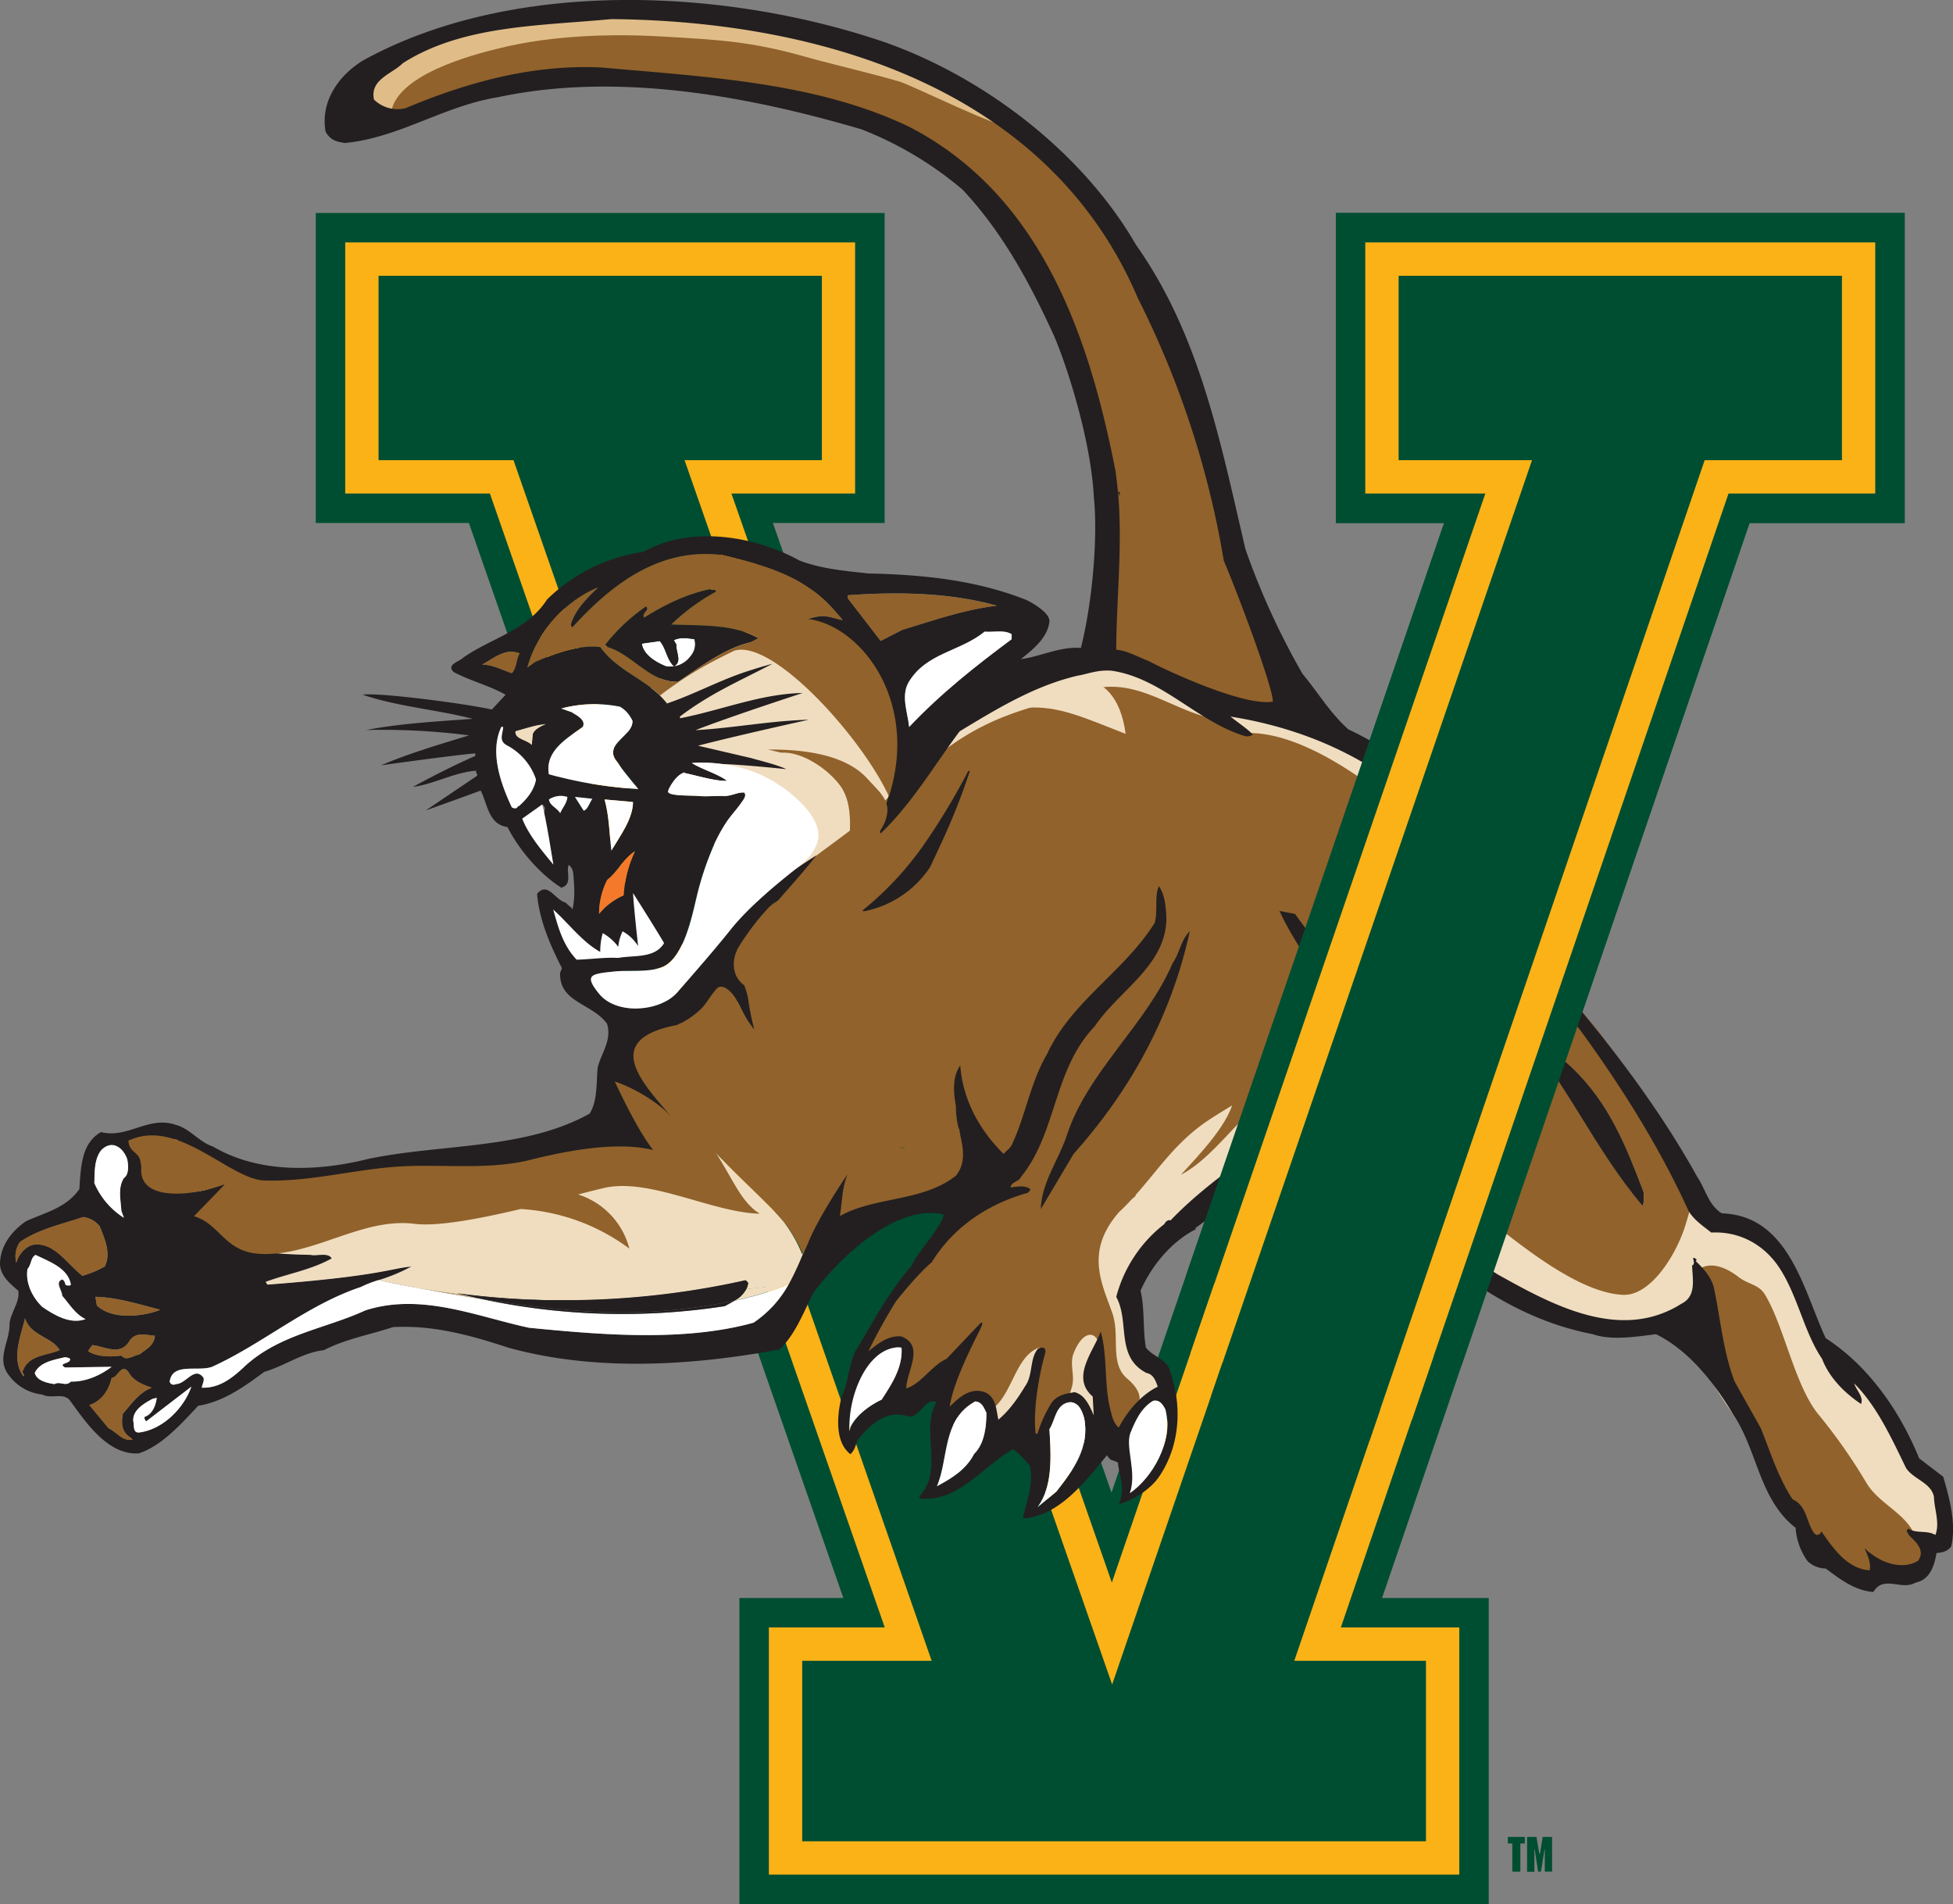 <svg id="Layer_1" data-name="Layer 1" xmlns="http://www.w3.org/2000/svg" width="729" height="710.65" viewBox="0 0 729 710.65"><rect x="0" y="0" width="729" height="710.65" fill="#808080" stroke="none"/><defs><style>.cls-1{fill:#004e32;}.cls-2{fill:#fab217;}.cls-3{fill:#f0ddc0;}.cls-4{fill:#91622b;}.cls-5{fill:#231f20;}.cls-6{fill:#e0bd88;}.cls-7{fill:#fff;}.cls-8{fill:#c3a47b;}.cls-9{fill:#f5792a;}</style></defs><title>vermont-catamounts-logo</title><g id="vermont"><g id="vermont_BGD" data-name="vermont BGD"><g id="vermont-2" data-name="vermont"><g id="g10"><g id="g12"><path id="path14" class="cls-1" d="M589.85,705.28h-3.51l-1,6.26h-.27l-1.05-6.26h-3.5v13h2.72V710h.13l1.25,8.22h1.1L587,710h.13v8.22h2.73Zm-10.17,0h-6.34v2.44H575v10.51h3V707.72h1.68ZM721.47,99.18V214.87H663.56L526.39,616.1H566.2V730.32H286.51V616.1H325.3C307.22,564.22,195,242,185.53,214.87H128.37V99.18H340.71V214.87H299l126.4,361.89L549.55,214.87H509.13V99.18H721.47Z" transform="translate(-10.5 -19.68)"/><polyline id="path16" class="cls-1" points="532.27 687.22 299.44 687.22 299.44 619.86 347.77 619.86 191.68 171.76 141.3 171.76 141.3 102.94 306.78 102.94 306.78 171.76 255.53 171.76 415.13 628.71 571.86 171.76 522.06 171.76 522.06 102.94 687.54 102.94 687.54 171.76 636.3 171.76 483.12 619.86 532.27 619.86 532.27 687.22"/><path id="path18" class="cls-2" d="M698,110.16H520.12v93.72h44.81c-9.69,28.27-120.2,350.45-139.41,406.46-19.52-55.91-132-378.08-142-406.46h46.17V110.16H139.36v93.72h54C198.73,219.37,330.27,597,340.75,627.09H297.5v92.25H555.22V627.09H511c10.25-30,139.34-407.6,144.68-423.21h54.77V110.16H698" transform="translate(-10.5 -19.68)"/><polyline id="path20" class="cls-1" points="532.27 687.22 299.44 687.22 299.44 619.86 347.77 619.86 191.68 171.76 141.3 171.76 141.3 102.94 306.78 102.94 306.78 171.76 255.53 171.76 415.13 628.71 571.86 171.76 522.06 171.76 522.06 102.94 687.54 102.94 687.54 171.76 636.3 171.76 483.12 619.86 532.27 619.86 532.27 687.22"/><path id="path22" class="cls-3" d="M360.94,533.38a80.17,80.17,0,0,0,3.8,15.69c2.64,6.93,12.83,3,19.08,3.31,5.92.28,10.39,4,16.21,4.82,10.15,1.49,25.56,1.95,34.94-2.65,3.83-1.88,14.36-9.76,13.42-14.75-.31-1.69-4.32-5.81-5.42-7.11-2.64-3.08-5.38-5.51-7.53-9-5.26-8.52-8.46-18.24-4.76-27.88,5-13.07,16.77-20.76,28.14-27.93,17.16-10.82,34.63-23.39,48.78-38,5.75-5.94,8.73-11.82,9.06-20.1.24-5.78-1.17-14.28-3.73-19.49a27.75,27.75,0,0,0-7.12-8.48c-3.91-3.22-5.37-3.93-8.54.25-8.71,11.51-15.37,24.22-25.41,34.64s-21.66,19.28-32,29.57c-19,18.87-40.51,35-58.74,54.7-8,8.62-16.53,20.28-20.9,31.2-.76,1.91-1.42,3-1.08,5.19a4.78,4.78,0,0,0-.4-1" transform="translate(-10.5 -19.68)"/><path id="path24" class="cls-3" d="M505.14,436.71c17.91,18.35,32.07,37,53.07,52.45,13.21,9.72,17.28,13.11,32.54,19.52,18.44,7.74,32.08,3.78,49.42,6.36,6.18,21.28,22.27,36.37,31.17,56,7.82,17.29,16,36.51,37,36.6,18.6.09,31.29-9,26.3-28.22-4-15.55-20.74-24.44-24.13-41.64-25.53-12.19-24.74-45.42-51.22-59.21-13.63-7.1-26.86-9.1-40.17-17.25-17.4-10.64-34.92-21.14-53.5-29.56-19.53-8.85-32-20.66-48.12-33.06-9.7,8.08-18,26.83-9.89,38" transform="translate(-10.5 -19.68)"/><path id="path26" class="cls-4" d="M644.08,493.79c4.4-3.45,10.23-1.46,15.33,2.48,3.77,2.91,7.56,2.7,9.92,6.62,7.24,12,11.11,34,20,44.77a206.21,206.21,0,0,1,18,25.72c5.1,8.28,16.42,11.77,18.54,21.54,2.29,1.21,4.61,7.07,2.84,6.91,1,5.91-13,8.13-23.28,3.74l-.48,2.19c-15-9.91-29.7-25.12-37.65-43.29-8.85-20.2-16.94-50.83-21.94-70.68" transform="translate(-10.5 -19.68)"/><path id="path28" class="cls-3" d="M386.4,323.12c-28.65-31.13-81.89,61.48-101,25.49-3-5.64-.4-6.25-5.07-11.07-7.2-7.45-20.31-7.76-27.41-16.17-7.82-9.27-10.94-23-6.79-33.21,10.09-24.92,53.8-45,76.28-26.1,8.25,6.95,9.94,17.77,17.44,24.6,10.41,9.51,23.87.56,35.26-5.06,13.83-6.81,25.15-13.81,40.3-14.88,17.49-1.23,31.62,5.06,47.71,8.93,29.46,7.09,56.2,20,79.21,39.74,17.27,14.81,34.68,36.91,43.77,58,8.32,19.29.22,20.72-19.91,24.95C535.07,404.89,527,332.63,527,332.63s-36.43-45.11-84.79-37.23" transform="translate(-10.5 -19.68)"/><path id="path30" class="cls-4" d="M296.68,356.06c.84-1.05,1.72-2.07,2.62-3.06-.51-1.05-1-2.09-1.38-3.15l-1.24,6.21" transform="translate(-10.5 -19.68)"/><path id="path32" class="cls-4" d="M641.16,470.66c-.11.26-.23.57-.37,1A4.19,4.19,0,0,1,641.16,470.66Zm-4.79-12.55c-8.64-18.75-17.84-40.06-31.14-55.87C579,371,562.71,332.93,528.71,306.4c-9.65-7.54-21.83-16.29-33.49-20.17-13.2-4.38-28.39,1.3-41-4.31-9.61-4.28-16.52-14.66-27.21-16.47-9.71-1.65-24.63,2.15-33.53,5.89C371.78,280.45,358.37,300,342.31,317c-13.06,13.76-30.61,22.35-43,36.05,3.39,6.92,8.88,13.54,13.14,20.3,10.05,16,11,30.26,15.5,47.89,3,11.68,9.3,22.74,21.19,27.62,11.32,4.64,12.61.23,21.84-7.1,2.53,20.54,5.06,28.86-12.44,42.57-12.73,10-18.17,27.85-27.1,43-15.21,25.83,20.17,17.44,40.68-7.51-1.29,3.7-2.67,7.41-4.36,11.06-7.66,16.48-.74,21.48,10.92,16.08,9.7-4.48,10.15-21.28,19.93-24.36-.6,8.15-3.59,27.77-13.92,26.67.52,5.38,5.55.61,9.15-.72,3.84,15.86,3.74,5.23,10.42-2.46,4.07-4.67,4.59-2.71,6.34-8.71,1.27-4.38-1-8.47.67-12.68,4.27-10.77,11.1-7.93,9.51,2.37s.57,18.06,6.64,27.68c5.82-7.2,13.63-12.23,3.79-20.58-6.67-5.67-2.5-16-5.55-24.53-4-11.27-10.21-23.06,2.65-37.69.27-.26.56-.5.83-.75,1.3-1.27,2.52-2.53,3.7-3.81.5-.45,1-.89,1.54-1.34v-.35c8.8-9.87,15.14-19.92,27.31-28,8.39-5.57,17.73-10.12,24.81-17.31,10.31-10.46,8.77-25.48,15.88-37.86,8.15,27.94,26.77,63.87,51.16,82.36,15.58,11.82,43,37.28,62.86,38.06,10.21.4,19.86-14.89,23.31-26.29,1-3.32,1.66-5.63,1.83-6.45,1.28-1.15,2,3.53-5.16-12Z" transform="translate(-10.5 -19.68)"/><path id="path34" class="cls-5" d="M151.9,497.45s5.67,1.39,14.85,3c-9-1.71-14.85-3-14.85-3" transform="translate(-10.5 -19.68)"/><path id="path36" class="cls-5" d="M294.16,258.14c9.19-4.13,16.6-7.1,16.6-7.1s-7.33,2.91-16.62,7.09h0" transform="translate(-10.5 -19.68)"/><path id="path38" class="cls-3" d="M461.05,283a23.75,23.75,0,0,0,3.19,3.85c-16.39-7.33-31.56-22.16-49.68-21.34-20.37.91-40.67,11.45-53.36,27.3l1.24-2.49c-4.35,4.86-6.61,11.21-8.56,17.12,23.45-22.08,43.08-23.29,60.68-29.52,19.9-7.05,32.44,7.31,51.67,10.68a31.55,31.55,0,0,0,6.49,3.79l1.44,1c30.24-2.64,75.24,40,94.33,63.32-5.92-34.15-77.25-82.88-107.44-73.75" transform="translate(-10.5 -19.68)"/><path id="path40" class="cls-4" d="M146.66,63C129.32,45.3,154,41,167.14,35.72c16.77-6.81,37.08-9.37,54.52-11.09,41.81-4.13,80.52,3.42,119.57,14.51,8.32,2.37,13.3,5.54,20.27,10,10.36,6.63,21.93,12.79,32.37,19,6.54,3.86,8.53,10.23,13,12.6,7.94,4.2,8.44,13.13,14.45,19.94,11.65,13.19,20.61,31.91,28.86,47.4,8.36,15.7,10.72,33.83,15.53,50.53A531.63,531.63,0,0,0,484,252.22c4.67,11.35,16.88,32.44-1.47,33.26-8.82.4-18.33-3.1-26.24-6.63-7.58-3.38-17-5.33-24.31-9.8-14.84-9.1-5.27-36.8-6.57-52-1.36-15.93-8.42-32.88-12.78-48.4-3.65-13-6.84-27.58-12.12-39.88-4.69-10.89-13.13-21.59-20.26-31.24-9.8-13.27-17.21-17.51-31-26a10.38,10.38,0,0,1,.93,1.29C333.93,66.78,317.81,58.22,301,54.66,283.54,51,264.49,50.39,247,47.83c-17.65-2.58-37.61-.18-55,3.4-17.09,3.51-32,14.4-49.68,10.91" transform="translate(-10.5 -19.68)"/><path id="path42" class="cls-6" d="M156.41,62.47c1.12-14.61,29.93-22.28,41.4-25,18.77-4.54,40.64-5.29,59.75-4.17,21.2,1.25,33.18,1.78,53.62,7.58,10.07,2.85,25.21,6.3,35.17,9.28,4.86,1.46,38,18,42.41,17.14-.54.1-24.54-13.69-24.85-13.76-5.17-13.38-35.23-18.43-47.5-21.14-17.84-4-34.41-8.4-53-9.42-30.26-1.67-59.83,4.3-87.81,11.27-10.7,2.66-31.32,9.08-29.67,23.59,1.69-1.1,1.83,4.46,3,2.9" transform="translate(-10.5 -19.68)"/><path id="path44" class="cls-5" d="M732.92,592.57c-3.23-1.88-6.74-.4-10-2.29-1.48.68,0,1.76.27,2.56,2.59,2.41,6.06,5.53,3.23,9.43-5.65,3.24-12.79,1-17.51-2.74a10.65,10.65,0,0,1-2.42-2.1c.94,2.55,2.56,5.38,1.89,8.34-8.36-.54-13.61-8.21-18-14.54-.41,1.21-1.75,1.88-2.7.67-3-4-2.56-10.1-8.08-12.66-5.39-8.21-8.22-17.51-11.85-26.53L658,535.33c-4.31-11.05-5.25-23.44-7.81-35.29-1.08-3.91-3.91-7-6.74-9.7.14-.13.41-.27.27-.67-2.69-1.89.27,1.75-1.61,2.29.13,5,1.75,11.45-3.91,14.27-22.9,14.55-48.63.27-68.83-11-22.76-14.41-42.56-36.23-59.13-57.52,4-5.52,8.89-11.58,8.75-18.72,1-14.68-2.69-29.09-12-40.41-4.45-6.06-8.79-11.89-13.1-17.79l-5.78-1.12c8.58,19.11,26.55,35,21.44,58.92-3.1,7.14-8.35,13.06-14.82,18.18-15.89,13.34-33.27,23.71-47.28,38.39-1.08-.4-2.16.81-2.29,1.35a50.66,50.66,0,0,0-18,27.21c5.12,9.29-.4,22.36,11.32,28.41,2.56.41,3.5,3.11,4.17,5.12-1.94.91-8.85,4.6-14.54,15.22-1.49-1.07-2.43-3.5-2.83-5.52-2.83-9.56-1.21-20.87-3.91-30.3-2.69,7.41-11.31,17.1-3,24.25l.4,7c-1.48-3.23-3.1-7.55-7.14-8.62-3.1.53-6.19.93-8.48,3.77a48.17,48.17,0,0,0-5.39,11.72h-.68c-1.2-10.1,2.05-25.06,3.51-29.77.89-3.59-2.59-2-2.59-2-3.23,3.63-1.85,9.95-4.82,14-2.69,4.45-5.79,9-10,12.53-.81-3.23-.67-7.94-4.58-10-4.71-2.16-9,.66-12.26,3.9l-1.34,1.22c1.62-11,11.44-28.39,12-30.31s-.67-.68-.67-.68l-12.53,13.2c-5.53,2.43-9.43,9.3-15,11,0-6.2,7.14-15.89-1.88-19.4-5-.4-8.62,2.69-12.26,5.53A203.32,203.32,0,0,1,345,505.29c1.88-2.29,7.84-9.83,13.33-14.54,8.22-13.47,21.69-22,35.83-25.87.41-.54.94-.8.94-1.34-1.75-1.62-5.11-.94-7.4-.68.4-2.29,3.1-2,3.9-3.9,13.47-16.57,12-40,27.48-56.17,9.43-13.88,27.32-23.1,26.78-41.29-.3-4.8-.78-8.07-2.8-11.11l-.16.46c-1.46,3.8-.16,9.66-1.46,13.41-11.72,18.46-31,29.1-40.14,48.9-6.2,10.51-8.08,23.3-13.2,33.95-.67,1.21-2,2.15-3,3.23-9-8.89-15.22-20.21-16.16-33-3,4.18-2.57,10-1.62,15.23a32.73,32.73,0,0,0,1.07,8.47l.17-.18c.11,1.51.53,3.77.56,5.16,0,2.07.31,2.84.42,4.36.42,5.58-2.55,8.82-6.89,10.69-6.21,2.68-14.49,4-26.59,7.74-4.61,1.41-8.16,2.11-11.67,4.5,1-3.54,0-6.26.94-9.87.57-2.16,1.41-4.53,2.14-6.58-1.7,1.38-2.85,3.37-4.11,5.14a100.43,100.43,0,0,0-5.64,8.42,142.75,142.75,0,0,0-6.14,13.5,112.89,112.89,0,0,1-6.72,15,41.19,41.19,0,0,1-13.1,14.43c-25.87,7.13-56.44,4.57-83.79,1.88-19.53-4.18-40.27-13.2-61.15-6.47-15,6.88-31.92,8.9-44.85,20.74-4.71,4.45-9.56,8.36-16.16,8.09.13-1.22.94-2.29.67-3.64-3.37-4.71-6.6,2.42-10.37,2.29a1.5,1.5,0,0,1-2.29-.94c1.08-7.28,10.64-3.5,15.89-5.52,18.72-8.49,35.56-23.17,55.5-29.77a40.36,40.36,0,0,1,6.65-2.59,65.89,65.89,0,0,0,12.2-5.09c-7.63.6-11.35,3.5-53.74,6.74l-.67-1c7.94-3,17-4.44,24.65-8.75-1.22-2.43-5.66-.81-7.82-1.35-11.85-.41-27.21,0-33.94-11.58l-7.14-4.18c3.64-3.23,7-6.19,9.7-10.1-.14-.54-.81-1.08-1.21-1.62-5,3.77-11.45,4.58-17.78,3.64-4.18-2.29-6.82-3.89-11.67-3.49,4-5-2.61-9.31-3.82-13.34,4.85-2.7,9.83-3,15.76-2.3,12.25,9,25.45,16.7,40.41,17.78,23-3.37,48-5.12,72.73-7.14,21.42-.94,43.24-12.39,64.65-4.44,2.16-1.89-1.07-3-.94-5.26l-.94-.26c-3.91-7-8-14-10.37-21.69,3.63,3.1,6.73,7.41,11.58,8.49,3.77,2.15,8,6.19,12,4.44-6.87-3.5-13.61-11.18-16.84-18.45,1.08-4.31,1.62-8.89,4.58-12.53a33.49,33.49,0,0,0,9.4-2.79,2.9,2.9,0,0,1,1.13-1.1,27,27,0,0,0,7.21-4.24,28.62,28.62,0,0,0,6.78-8.71,2.44,2.44,0,0,1,.84-.61c.46-.55.92-.48,2.28.42a14.49,14.49,0,0,1,6,7c.55,1.17,1.21,2.51,2,3.82.59.94,1.22,1.88,1.86,2.8a12,12,0,0,0,1.31,1.42c.25-1.89-.91-4.25-1.21-6.18s-.55-3.61-.92-5.45-1.09-3.78-1.78-5.6-1.71-3.59-2.54-5.38c-.24-.42-.45-.84-.72-1.24,0-.11,0-.2.05-.31s-.19-.41-.27-.63c0-2.48,2.71-7.2,4.9-10.18s5-8.78,8.52-10.24l.43-.16c5.42-6.38,11.69-13.1,16.75-19.69,0,0-7.45,4.8-8.72,5.8-7.5,5.93-17.14,14.14-23.14,21.63-6.8,8.49-13.29,15.83-20.11,23.66-6.49,7.44-22.74,8.51-29.16.65-3-3.65-3.72-5.53-2.58-6.61h0l0,0c1.13-1,4-1.33,8.36-1.77,5.42-.55,12.5.37,17.64-1.6,8.27-3.19,11.35-19.88,13.15-27.22a113,113,0,0,1,5.22-16A64,64,0,0,1,281.37,327c1.87-2.91,4.1-5.11,5.91-7.76.85-1.25,1.84-2.3,1.14-3.7-2.44-.37-4.79,1.39-7.94,1.25s-6,.3-9,0c-2.71-.26-10.22.07-11.43-1.28h0v0a.56.56,0,0,1-.11-.6l.17-.63c.1-.2.2-.35.3-.53a6.89,6.89,0,0,1,1-1.7c1.78-2.69,3.36-3.57,4-3.79l.14-.12.16,0h0c4.15.78,12,3.26,16.21,2.95-4-2.84-9.2-4.13-13.16-6.62a54.84,54.84,0,0,1,11,.35c8,.21,24.29,1.94,24.29,1.94-3.54-1.67-9.16-3-13.33-4.18L271.05,298c13.87-3.64,41.35-9.7,41.35-9.7-14.55.4-28,3.1-42.29,3.9,13.06-5.11,40-13.87,40-13.87-15.62.27-30.44,6.46-45.79,9.43v-.67c11.58-8.76,22-13.09,34.55-19.69,0,0-4.68,1.28-7.51,2.22-11.59,3.5-20.44,8.71-31.89,12.62a29.75,29.75,0,0,0-2.63-2.94c-6.92-6.76-16.23-9.64-22.29-18.08-8.08-.94-16.7,2.29-24.25,5.53l-3,2.15c3.37-12.8,13.87-24.92,26.53-30-4.44,4.31-8.75,8.49-10.37,14.28l.68.68c14.81-16.3,32.86-30,56.3-26.94,11.32,2.83,22.9,5.65,32.6,12.66,4.44,2.83,8.62,7.41,12,11.58-6.86-1.61-6.62-2.36-14.3-.08,15,8.62,28.18,13.28,32.09,32.81,3.5,12.12,1.88,26.81-2.3,38.12.68,3-2.55,5.93-1.34,8.76,11.85-11.32,19.93-25.33,29.5-38.12,14-8.49,28-17,43.9-20.75,4-.65,7.49-2.31,12.94-1.88,18.86,2.83,31.85,19,49.63,24.37a3.74,3.74,0,0,0,3-.53c-2.16-2.29-5.52-4.44-8.35-6.73,30.45,4.84,58.46,18,80.14,42,14.42,15.89,29.23,33.27,35.83,53.61-3.37-2.15-6.87-4.71-10.64-6.2l-.67.68c8.62,8.89,17.91,17.1,25.59,26.53C615.6,425,630,447.91,640.79,471.62c2,3.37,5.25,5.52,8.48,8.08,10.65-.54,20.07,4.58,25.87,13.87,6.6,10.51,8.89,23.58,15.49,33.27,2.56,6.74,8.08,12.53,14.54,16.84,1.08-2.56-1.75-5.12-2.56-7.67,8.63,8.62,14,20.6,19.4,31.65,2.83,4.17,9.29,5.39,10.37,10.63.13,4.72,2.29,9.84.54,14.28ZM506.36,455.72c-6.73.41-13.33,2.16-20.34,1.08,5.67-4.71,12.26-9.29,18.05-13.6,3,4,5.8,7.27,9,11.31-1.62,2-4.31.27-6.74,1.21ZM445.62,546c3,12-4.43,22.09-13.05,30.58,6.19-7.95-1.9-14.42,1.06-22.23,1.75-4.31,2.69-9.15,7.41-11.85,2.42-.54,3.77,1.75,4.58,3.5ZM404.8,576.41l-7,5.79c5.79-8,5-19,4.44-29.09,2.29-3.5,2.29-9.57,7.82-10.1,3.23.27,4.31,3.23,5.12,5.92,2.15,11.05-4.05,19.4-10.38,27.48Zm-30.71-14c-3,5.79-8.48,9.16-13.87,12,4.45-10.37,1.88-24.92,14.28-31.65,2.56.13,3.23,2.29,4.17,4.17,0,5.39-.54,11.45-4.58,15.49Zm-34.48-20.33c-4.44,2.15-9.43,5.65-11.72,10.36l-.27,1.35c-.67-12.52,5.66-25.32,16.84-31.11H347C347.56,530.07,343.25,536.4,339.61,542.07ZM62.54,554.32c-2.56.27-1.88-2.56-2.29-4.17-.4-4.18,4.18-6.74,7.14-8.36l1.62-.4c-.27,2.29-1.35,6.06-4.58,7.14a1.82,1.82,0,0,0,.67,1.62l16.84-12.94C79.25,545,71.57,553.11,62.54,554.32ZM51,552.71l-7.14-8.62c4.58-1.48,7.27-5.53,8.35-10.11,2.29-.14,3.64-5.65,6.2-2.29,1.88,3.51,5.66,4.85,8.75,5.93-4.58,1.75-7.4,5.79-10.77,9.7-.68,3.64-.54,6.87,3,9L60,557c-3.77.67-5.79-2.7-9-4.31ZM30.89,536.27c-3-.41-6.73-1.34-7.41-4.18,1.89-4,6.87-4.84,10.91-5.79a3.28,3.28,0,0,1,2.29.54c.27,2-4.85,1.49-1.88,3.23l17.37-.26C48,533,42.47,535.46,37,535.33,35.06,537.35,32.78,535.06,30.89,536.27Zm-11.72-3c-4.58-6.33-.94-14.95.68-21.55,2.15,6.6,10,6.87,12.93,11.85-4.85,2.16-11.72,1.62-13.88,8.08.14.54,1,1.48.27,1.62Zm14.55-30c2.83,3.23,4.85,6.87,8.75,8.75-5.65,2-11.45-1.34-16.16-4.57-3.91-3.77-6.33-9.16-5.52-14.15,1.48-1.61,1.07-4.17,3-5.25,5,2.43,12.12,4.85,13.2,11.05-.4.67-1.21.27-1.89.27-.4-.68-.26-1.62-1.34-2.16-2.83,1.08,0,4,0,6.06ZM16.61,491A9.15,9.15,0,0,1,18,483.2c7.14-4.85,15.62-6.6,23.57-9.29a9.42,9.42,0,0,1,6.2,3.5c1.75,4.58,4.31,9.83,1.88,14.95a39.7,39.7,0,0,1-8.35,3.5c-5.92-4.58-10.64-12.79-18.45-11.58C19.85,485,17.29,488.18,16.61,491Zm51.73,27.22c-.28,3.63-3.24,5-5.8,7-2.29.27-4.71,2.69-6.73.4-4.18.54-8.89.54-12.39-1.61a8.94,8.94,0,0,1,1.61-2.3c4.85.55,10.64,4.32,14-1.88,2.42-3.1,5.93-1.89,9.3-1.61ZM46.65,506.91l-.54-3.23c8.49.26,16.3,2.82,24.25,4.84-5.8,2.43-17.92,4.05-23.71-1.61ZM48.26,449c3.91-4,8.09-1.21,9.7,3.23.54,2.43.68,5.93-1.21,7.14-2.29,3.64-1.21,7.95-.94,12.26l.94,2.56a28.76,28.76,0,0,1-11-12.93c.13-3.78-.14-8.9,2.55-12.26ZM231.59,317.8c-1,1.48-1.89,4.31-3.24,4.44l-3.23-5.12Zm4.58.27,10.63.94c-.13,6.46-4.71,12.39-8.08,18.18C237.91,330.46,237.91,324.4,236.17,318.07Zm.94,30c3.9-3.1,6.19-7.94,10.37-10.64a44.31,44.31,0,0,0-4.18,16.43,25.33,25.33,0,0,0-9.16,6.87,28.23,28.23,0,0,1,3-12.66Zm-21.69-39.46c-1.48-8.76,6.74-13.34,12.66-17.65,1.35-2.69-2.56-4.44-4.17-5.52L220,284.12a48.42,48.42,0,0,1,22-.67,11,11,0,0,1,4.58,5.25c.4,5.79-11.45,8.76-5.53,15.49,2.29,3.5,5.12,6.6,7.68,10a157.74,157.74,0,0,1-33.27-5.52Zm4.18,14.54c-1.21-2-3.91-2.83-4.18-5.11a8.18,8.18,0,0,1,6.87-.95c-.13,2.29-1.88,4-2.69,6.06Zm-14.15,2,7.41-5.25c2.29,1.35-.27,3.91.95,5.93.8,3.9-.14,7.94,2,10.91l1.22,5.52C212.73,337.06,207.88,331.4,205.45,325.2Zm-1.34-4.57c-1.08-1.35-1.35,1.21-2.56.4-4.18-8.89-8.35-20.75-3.91-30h.67c-.13,2.7-1.88,5.25,1.62,7a22.37,22.37,0,0,1,10.64,12.66c-.67,3.9-3.36,7.27-6.46,10Zm10.1-30.72c-1.89.95-3.91,1.62-4.85,3.64l-.4,4.18c-1.89-2-6.47-2.16-6.06-5.12,3.63-.95,7.27-2.29,11.31-2.7ZM190.5,267.69c3.51-1.75,8.62-6.47,14-4.18-1.48,2.29-1.08,5.52-3,7.41-3.64-1.21-7-3.1-11.05-3.23ZM327,241.83c18.86-1.35,38.12-1,55.63,3.9-12.39,1.48-23.71,5.53-35.29,9l-8.08,4.17L327,243Zm61.15,14.54v1.89c-13.2,9.83-26.4,20.21-38.25,32.73-.54-5.39-3.1-11.45-.27-16.57,6.6-11.18,19.26-11.45,28.42-19,3.37.27,7.27-.8,10.1.94ZM349.58,66.86c-34.48-16.44-74.89-18.45-114.76-22-26.13-1.21-50.51,5.79-73,15.22a12.61,12.61,0,0,1-11.72-3.23c-1.61-7.54,6.74-9.56,10.78-13.6,22.23-14.15,50.64-13.88,77.85-16.44C317.52,27.53,402.11,53,435.24,131A342.19,342.19,0,0,1,467.3,228.9c7.14,17.1,18.49,48.13,18.32,52.66-10.92,1.85-40.08-11.8-46.47-15.22-4-1.48-7.68-3.77-12-4.17.12-19.63,2.39-38.44.73-58.22l-.05-.24,0,0c-.24-2.82-.56-5.66-1-8.53-9.7-49.43-27.48-102.9-77.32-128.36Zm386.3,504-9-6.87c-7-17.11-18.45-34.21-34.89-44.86-8.21-17.5-13.6-45.79-38.79-46.6-5-3.1-6.06-9-9.16-13.6-12.12-21.83-27.21-42.57-43.91-62.64-12-42.29-45.26-85-86.34-104.39-7-6.33-11.17-13.6-17.11-20.74a277.82,277.82,0,0,1-21.28-46.47c-9.29-39.74-17-79.87-40.81-113.55-20.47-35.42-57.92-63.3-94.69-76C280.61,15.14,202,11.63,146.32,42.07c-9.69,5.8-16.3,15.76-14.27,26.81,1.84,3,3.5,3.59,7.13,4.17,20.21-1.88,37-13.87,57.25-17.1,44.85-9.57,93.88-.27,135.64,12a132.57,132.57,0,0,1,37.85,22.62c15.08,16.17,25.18,35.16,33.94,54.29,4.46,10.14,13.87,38.65,14.95,60.48,1.5,14.18-.4,38.65-4.85,56.16-7.95-.54-15.08,3.24-22.36,4.18,4.59-3.77,10-7.95,10.64-14.15-.08-3-5-6.05-8.35-7.81-18.45-7.4-38.25-9.56-59.13-10-8.89-.95-17.91-1.76-25.86-4.85-16.7-9.16-40.54-13.2-58.19-3.24a64.34,64.34,0,0,0-36,17.78c-7.41,11.59-20.88,14.42-31.25,21.69-1.62,1.62-6.46,2.56-3.64,5.39,6.33,3.36,13.47,5.12,19.4,8.48l-5.12,5.53c-10.24-2.29-42.56-6.47-48.22-5.53,13.06,4.45,27.61,5.53,41.08,9-13.06.94-27.21,1.75-39.73,4.17a255.41,255.41,0,0,1,38.38,2c-11,3.36-22.49,6.73-32.86,11.17,0,0,28.75-4,35.16-4.44v.94c-7.95,3.5-15.63,7.41-23.31,11.58,8-1.07,15.63-5.52,23.71-6.06-.4.81.54,1.08.27,1.89l-19.13,12.93s13.11-4.67,20.47-7.41c2.56,4.85,2.83,12.66,10,13.61,4.31,8.48,11.86,17.37,20.07,22.63,4.45-1.08,1.62-6.2,2.83-8.49a4.41,4.41,0,0,1,1.62,3c.4,3.91.81,9.43-.27,13.61-.54-1.08-.85-.83-2.56-2.56-3.77-.81-6.74-8.08-10.64-3.23.81,9.69,4.84,19,9.29,27.74l-.67,1.62c-.54,11.18,12,11.45,17.51,19.13,1.88,6.33-2.29,11-3.51,16.43-.53,5.52,0,12.25-3,17.1-24.24,13.47-54.95,11.19-82.43,16.84-19.26,4.85-41.08,5.52-58.19-4.58-5.12-1.62-8.62-6.73-13.87-8.08-10.24-3.5-17.92,5.25-27.89,2.69-7.4,4.18-7.54,13.2-8.08,21.29-5,7.14-12.93,8.75-19.93,12C15,479,11,484.28,10.55,490.34c-.54,4.85,3.23,8.08,6.74,11.05.8,4-2.7,7.94-3.24,12.25.27,6.47-4.85,12.66-.67,18.73a17.86,17.86,0,0,0,12.93,7.8c3.1,1.76,8-.93,10.37,2.3,6.06,8.35,14.14,20.34,25.59,19.66,8.62-2.82,15.76-10.91,22.23-17.78,9.29-1.48,17-7,24.65-12.66,7.54-2.16,14.41-7.27,22.22-8.08,8.08-4.17,17.24-5.79,25.86-8.62,15.36-.81,29.5,3.24,43,7.68,32.6,9,68.56,6.73,101.29.67,6.06-5.93,8.89-13.88,12.53-21,8.76-12.12,30.62-33.67,48.67-29.36.14,3.37-11,15.81-11.82,18.91-10.77,12.67-15.59,23.54-21.27,32.31-2.29,5.25-2.52,11.54-4.94,16.67-1.75,6.73-2.69,17,3.23,21.54,1.48-1.21,2-3.23,2.56-5.12,4.85-5.92,10.78-11.58,18.86-9,4.58.94,6.33-7.14,10.64-5.25-6.06,11,3,25.72-6.46,35.28l.67.68c14.14,1.35,23.57-12.39,34.48-18.45a33.65,33.65,0,0,1,6.2,6.19c1.61,6.74-1.22,13.34-2.56,19.66,13.33-.66,23.57-14,31.38-23.56,1.75,2.55,1.8,1.38,4.1,2.73.5,5.25,2.88,9.18.39,15.47,4.17-.94,11.63-5,15.27-10.66,7.29-11,8.39-25.32,4.08-38-.8-5.26-6.19-5.93-9.29-9.7-1.21-6.87-.41-14.55-2-21.28,4-9.16,11.45-18.32,20.74-23l-.4-.27,15-11,12.93-1.62c12.79,1.21,25.86-7.81,37.85-.94,24,25.46,50.24,46.87,82.7,53.07,6.87,2.43,16.16.94,23.57,0,12.39,6.06,22.09,18.59,28.82,30,9.17,13.46,9.57,31.52,23.31,42.29a23.84,23.84,0,0,0,4.44,12.39A10,10,0,0,0,692,605.1c5.39,4,10.78,8.22,17.78,8.75,3.77-6.46,10.51-.39,15.76-3.49,5.39-1.08,7-6.34,7.81-11.05,2.16-.14,4.32-.67,5.52-2.56,1.89-8.62-.67-17.78-3-25.86Z" transform="translate(-10.5 -19.68)"/><path id="path46" class="cls-5" d="M427.84,203.29l.14.66c0-.18,0-.37,0-.55l-.1-.11" transform="translate(-10.5 -19.68)"/><path id="path48" class="cls-5" d="M428.5,203.45l-.62-.36c0,.11,0,.21,0,.32l.58,1.51v-1.47" transform="translate(-10.5 -19.68)"/><path id="path50" class="cls-7" d="M281,507.18a250.52,250.52,0,0,1-90.77-2.67c-8.85-1.39-17-2.85-23.5-4.08-9.18-1.59-14.85-3-14.85-3a40.36,40.36,0,0,0-6.65,2.59c-19.94,6.6-36.78,21.28-55.5,29.77-5.25,2-14.81-1.76-15.89,5.52a1.5,1.5,0,0,0,2.29.94c3.77.13,7-7,10.37-2.29.27,1.35-.54,2.42-.67,3.64,6.6.27,11.45-3.64,16.16-8.09,12.93-11.84,29.9-13.86,44.85-20.74,20.88-6.73,41.62,2.29,61.15,6.47,27.35,2.69,57.92,5.25,83.79-1.88A41.19,41.19,0,0,0,304.9,499s-7,3.27-20.21,6.17c-1.22.74-2.5,1.41-3.67,2.06" transform="translate(-10.5 -19.68)"/><path id="path52" class="cls-8" d="M260,315.5h.06s0-.07-.06-.09,0,.05,0,.08" transform="translate(-10.5 -19.68)"/><path id="path54" class="cls-8" d="M265.77,307.9l-.38.32a3.15,3.15,0,0,1,.81-.22l-.43-.1" transform="translate(-10.5 -19.68)"/><path id="path56" class="cls-8" d="M260.37,313.71a22.74,22.74,0,0,1,1.83-1.84,8.15,8.15,0,0,0-1.83,1.84" transform="translate(-10.5 -19.68)"/><path id="path58" class="cls-8" d="M277.61,390.18c.47-.73.74-1.27,1-1.61a2.44,2.44,0,0,0-.84.61,28.62,28.62,0,0,1-6.78,8.71c.56-.47,1.13-.95,1.68-1.5a35.28,35.28,0,0,0,4.92-6.21" transform="translate(-10.5 -19.68)"/><path id="path60" class="cls-8" d="M288.18,386.78a56.35,56.35,0,0,1,1.83,5.6c-.12-.59-.21-1.16-.37-1.75a23.35,23.35,0,0,0-1.46-3.85" transform="translate(-10.5 -19.68)"/><path id="path62" class="cls-8" d="M623.68,469.73c-18.18-21.28-28.82-47.14-47.81-68.29,1.48-.54,2.82.94,4.17,1.35L597.15,418c14.14,13.47,20.47,29.9,26.94,46.87-.13,2,.27,3-.41,4.85" transform="translate(-10.5 -19.68)"/><path id="path64" class="cls-8" d="M288.92,399.79a23.46,23.46,0,0,0,1.86,2.8c-.64-.92-1.27-1.86-1.86-2.8" transform="translate(-10.5 -19.68)"/><path id="path66" class="cls-3" d="M303.49,476.2c-5.86-7.46-23.68-22.67-29.22-30.54-15.76-22.38-14.38-38.14-11.6-42.43a33.49,33.49,0,0,1-9.4,2.79c-3,3.64-3.5,8.22-4.58,12.53,3.23,7.27,10,14.95,16.84,18.45-4,1.75-8.22-2.29-12-4.44-4.85-1.08-7.95-5.39-11.58-8.49,2.42,7.68,6.46,14.68,10.37,21.69l.94.26c-.13,2.3,3.1,3.37.94,5.26-21.41-7.95-43.23,3.5-64.65,4.44-24.78,2-49.7,3.77-72.73,7.14-15-1.08-28.16-8.75-40.41-17.78-5.93-.67-10.91-.4-15.76,2.3,5.6,9,5,8.77,4.08,13.35,4.85-.4,7.23,1.19,11.41,3.48,6.33.94,12.79.13,17.78-3.64.4.54,1.07,1.08,1.21,1.62-2.69,3.91-6.06,6.87-9.7,10.1l7.14,4.18c6.73,11.58,22.09,11.17,33.94,11.58,2.16.54,6.6-1.08,7.82,1.35-7.68,4.31-16.71,5.79-24.65,8.75l.67,1c42.39-3.24,46.11-6.14,53.74-6.74a65.89,65.89,0,0,1-12.2,5.09s5.84,1.27,14.85,3c4.68.8,10.27,1.66,16.49,2.41-.68-.17-1.36-.33-2-.51A306.16,306.16,0,0,0,221.34,505h.59l2.55,0c1.83,0,3.66-.06,5.49-.11a311.11,311.11,0,0,0,58.86-7.34l.95.94a6.83,6.83,0,0,1-.69,2.36c9.72-1,15.81-1.83,15.81-1.83a112.89,112.89,0,0,0,6.72-15c-.55,1.3-1.12,2.57-1.71,3.8a51.52,51.52,0,0,0-6.42-11.51" transform="translate(-10.5 -19.68)"/><path id="path68" class="cls-8" d="M284.92,379.94c.68.47,1.22,1,1.83,1.46-.59-.6-1.16-1.21-1.7-1.84,0,.14-.1.25-.13.38" transform="translate(-10.5 -19.68)"/><path id="path70" class="cls-8" d="M231.59,384v0l.1-.08-.1,0" transform="translate(-10.5 -19.68)"/><path id="path72" class="cls-8" d="M224.48,504.93c1.83-.06,3.66-.16,5.49-.29-1.83.12-3.66.2-5.49.29" transform="translate(-10.5 -19.68)"/><path id="path74" class="cls-8" d="M183.24,502.84c-6.22-.75-11.81-1.61-16.49-2.41,6.5,1.23,14.65,2.69,23.5,4.08-2.36-.51-4.69-1.08-7-1.67" transform="translate(-10.5 -19.68)"/><path id="path76" class="cls-8" d="M222.94,505h0" transform="translate(-10.5 -19.68)"/><path id="path78" class="cls-3" d="M284.69,505.12c13.17-2.9,20.21-6.17,20.21-6.17s-6.09.8-15.81,1.83a10.82,10.82,0,0,1-4.4,4.34" transform="translate(-10.5 -19.68)"/><path id="path80" class="cls-8" d="M256.84,279.3a155.74,155.74,0,0,1,20-12.84,135.57,135.57,0,0,0-20,12.84" transform="translate(-10.5 -19.68)"/><path id="path82" class="cls-5" d="M291.94,259.12l.08,0c.71-.61,1.43-1.2,2.14-1.79l0,0-2.2,1.83" transform="translate(-10.5 -19.68)"/><path id="path84" class="cls-5" d="M295,258.27c-.29-.36-.59-.66-.87-1-.71.6-1.43,1.21-2.14,1.83a18,18,0,0,1,3-.84" transform="translate(-10.5 -19.68)"/><path id="path86" class="cls-4" d="M347.29,254.76c11.58-3.5,22.9-7.55,35.29-9-17.51-4.85-36.77-5.25-55.63-3.9V243l12.26,15.89,8.08-4.17" transform="translate(-10.5 -19.68)"/><path id="path88" class="cls-7" d="M378,255.43c-9.16,7.54-21.82,7.81-28.42,19-2.83,5.12-.27,11.18.27,16.57,11.85-12.52,25-22.9,38.25-32.73v-1.89c-2.83-1.74-6.73-.67-10.1-.94" transform="translate(-10.5 -19.68)"/><path id="path90" class="cls-7" d="M269.71,258.26c-2.3-.4-5.8-.81-7.68.4l.94,1.62c-.27,2.69,2.29,6.47-.94,8.08-2.83-2.83-2.83-6.6-5.26-9.43l-6.73.95c.67,4.31,5.39,7,9,8.48a9.33,9.33,0,0,0,9-3.63,6.45,6.45,0,0,0,1.62-6.47" transform="translate(-10.5 -19.68)"/><path id="path92" class="cls-4" d="M204.51,263.51c-5.39-2.29-10.5,2.43-14,4.18,4.05.13,7.41,2,11.05,3.23,1.88-1.89,1.48-5.12,3-7.41" transform="translate(-10.5 -19.68)"/><path id="path94" class="cls-7" d="M241,304.19c-5.92-6.73,5.93-9.7,5.53-15.49a11,11,0,0,0-4.58-5.25,48.42,48.42,0,0,0-22,.67l3.91,1.35c1.61,1.08,5.52,2.83,4.17,5.52-5.92,4.31-14.14,8.89-12.66,17.65a157.74,157.74,0,0,0,33.27,5.52c-2.56-3.37-5.39-6.47-7.68-10" transform="translate(-10.5 -19.68)"/><path id="path96" class="cls-3" d="M209,297.73l.4-4.18c.94-2,3-2.69,4.85-3.64-4,.41-7.68,1.75-11.31,2.7-.41,3,4.17,3.09,6.06,5.12" transform="translate(-10.5 -19.68)"/><path id="path98" class="cls-5" d="M259.06,268.36c-3.63-1.48-8.35-4.17-9-8.48l6.73-.95c2.43,2.83,2.43,6.6,5.26,9.43,3.23-1.61.67-5.39.94-8.08l-.94-1.62c1.88-1.21,5.38-.8,7.68-.4a6.45,6.45,0,0,1-1.62,6.47,9.33,9.33,0,0,1-9,3.63Zm2-15.62a78.49,78.49,0,0,1,16.71-12.26c-.28-1.21-1.62-.14-2.16-.94-8.89,1.88-17,5.79-24.65,10.64-1.21-1.62,2.29-2.83.67-4.18a69.58,69.58,0,0,0-15.21,14.28l.94.94c9.42,2.83,15.62,13.2,26.27,12.94,9-6,17.91-13,28.29-15l2.2-1c-9.47-5.72-21.95-4.87-33.06-5.39Z" transform="translate(-10.5 -19.68)"/><path id="path100" class="cls-7" d="M199.93,298c-3.5-1.76-1.75-4.31-1.62-7h-.67c-4.44,9.29-.27,21.15,3.91,30,2.12,1.24,2.23-.81,2.56-.4,3.1-2.7,5.79-6.07,6.46-10A22.37,22.37,0,0,0,199.93,298" transform="translate(-10.5 -19.68)"/><path id="path102" class="cls-5" d="M371.94,307.42A255.42,255.42,0,0,1,356,334a119.64,119.64,0,0,1-23.49,25.44l.27.4a38.34,38.34,0,0,0,24.92-16.57c1.28-2.71,2.56-5.45,3.82-8.2a243.2,243.2,0,0,0,11-27.63h-.54" transform="translate(-10.5 -19.68)"/><path id="path104" class="cls-7" d="M215.42,318.07c.27,2.28,3,3.09,4.18,5.11.81-2,2.56-3.77,2.69-6.06a8.18,8.18,0,0,0-6.87.95" transform="translate(-10.5 -19.68)"/><path id="path106" class="cls-7" d="M231.59,317.8l-6.47-.68,3.23,5.12c1.35-.13,2.29-3,3.24-4.44" transform="translate(-10.5 -19.68)"/><path id="path108" class="cls-7" d="M246.8,319l-10.63-.94c1.74,6.33,1.74,12.39,2.55,19.12,3.37-5.79,7.95-11.72,8.08-18.18" transform="translate(-10.5 -19.68)"/><path id="path110" class="cls-7" d="M212.86,320l-7.41,5.25c2.43,6.2,7.28,11.86,11.59,17.11,0,0-2.86-18.57-4.18-22.36" transform="translate(-10.5 -19.68)"/><path id="path112" class="cls-9" d="M243.3,353.89a44.31,44.31,0,0,1,4.18-16.43c-4.18,2.7-6.47,7.54-10.37,10.64a28.23,28.23,0,0,0-3,12.66,25.33,25.33,0,0,1,9.16-6.87" transform="translate(-10.5 -19.68)"/><path id="path114" class="cls-7" d="M241.28,377.2c6.06-1.08,13.61.27,17.11-5.52C254.75,365.48,246.8,353,246.8,353c.22,4.79,1.89,19.8,1.89,19.8a15.63,15.63,0,0,0-5.79-5.52,16.61,16.61,0,0,0-1.62,5.79,18.61,18.61,0,0,0-5.79-5.12,24.57,24.57,0,0,0-.94,7C228,371.4,222.7,364.26,217,359.15c1.88,6.73,3.63,13.33,8.75,18.72,5.12-.14,10.51-.94,15.49-.67" transform="translate(-10.5 -19.68)"/><path id="path116" class="cls-5" d="M399,470.94l12.26-20.6c22-24.65,36.64-52.26,43.37-83.11-3.37,3.23-3.77,8.22-6.46,12-9.7,22.76-31.79,40.54-39.47,64.25-3.1,9.29-9.43,17.51-9.7,27.47" transform="translate(-10.5 -19.68)"/><path id="path118" class="cls-5" d="M624.09,464.88c-6.47-17-12.8-33.4-26.94-46.87L580,402.79c-1.35-.41-2.69-1.89-4.17-1.35,19,21.15,29.63,47,47.81,68.29.68-1.88.28-2.82.41-4.85" transform="translate(-10.5 -19.68)"/><path id="path120" class="cls-7" d="M486,456.8c7,1.08,13.61-.67,20.34-1.08,2.43-.94,5.12.81,6.74-1.21-3.23-4-6.06-7.27-9-11.31-5.79,4.31-12.38,8.89-18.05,13.6" transform="translate(-10.5 -19.68)"/><path id="path122" class="cls-7" d="M56.75,474.18l-.94-2.56c-.27-4.31-1.35-8.62.94-12.26,1.89-1.21,1.75-4.71,1.21-7.14-1.61-4.44-5.79-7.27-9.7-3.23-2.69,3.36-2.42,8.48-2.55,12.26a28.76,28.76,0,0,0,11,12.93" transform="translate(-10.5 -19.68)"/><path id="path124" class="cls-4" d="M22.81,484.28c7.81-1.21,12.53,7,18.45,11.58a39.7,39.7,0,0,0,8.35-3.5c2.43-5.12-.13-10.37-1.88-14.95a9.42,9.42,0,0,0-6.2-3.5c-8,2.69-16.43,4.44-23.57,9.29A9.15,9.15,0,0,0,16.61,491c.68-2.83,3.24-6.06,6.2-6.73" transform="translate(-10.5 -19.68)"/><path id="path126" class="cls-7" d="M33.72,497.21c1.08.54.94,1.48,1.34,2.16.68,0,1.49.4,1.89-.27-1.08-6.2-8.22-8.62-13.2-11.05-1.89,1.08-1.48,3.64-3,5.25-.81,5,1.61,10.38,5.52,14.15,4.71,3.23,10.51,6.6,16.16,4.57-3.9-1.88-5.92-5.52-8.75-8.75,0-2-2.83-5,0-6.06" transform="translate(-10.5 -19.68)"/><path id="path128" class="cls-5" d="M190.25,504.51A250.52,250.52,0,0,0,281,507.18c1.17-.65,2.45-1.32,3.67-2.06a200.46,200.46,0,0,1-45.09,4.38c-14.65-.14-33.14-2.43-49.35-5" transform="translate(-10.5 -19.68)"/><path id="path130" class="cls-5" d="M221.34,505a306.16,306.16,0,0,1-40.13-2.63c.67.18,1.35.34,2,.51A283.84,283.84,0,0,0,214.37,505q3.47,0,7,0" transform="translate(-10.5 -19.68)"/><path id="path132" class="cls-5" d="M221.93,505l2.55-.08c-.85,0-1.7.07-2.55.08" transform="translate(-10.5 -19.68)"/><path id="path134" class="cls-5" d="M288.83,497.48A311.11,311.11,0,0,1,230,504.82c-1.83.05-3.66.09-5.49.11l-2.55,0h-.59q-3.51,0-7,0a283.84,283.84,0,0,1-31.13-2.11c2.32.59,4.65,1.16,7,1.67,16.21,2.56,34.7,4.85,49.35,5a200.46,200.46,0,0,0,45.09-4.38,10.82,10.82,0,0,0,4.4-4.34,6.83,6.83,0,0,0,.69-2.36l-.95-.94" transform="translate(-10.5 -19.68)"/><path id="path136" class="cls-4" d="M46.11,503.68l.54,3.23c5.79,5.66,17.91,4,23.71,1.61-8-2-15.76-4.58-24.25-4.84" transform="translate(-10.5 -19.68)"/><path id="path138" class="cls-4" d="M32.78,523.61c-3-5-10.78-5.25-12.93-11.85-1.62,6.6-5.26,15.22-.68,21.55.68-.14-.13-1.08-.27-1.62,2.16-6.46,9-5.92,13.88-8.08" transform="translate(-10.5 -19.68)"/><path id="path140" class="cls-4" d="M59,519.84c-3.37,6.2-9.16,2.43-14,1.88a8.94,8.94,0,0,0-1.61,2.3c3.5,2.15,8.21,2.15,12.39,1.61,2,2.29,4.44-.13,6.73-.4,2.56-2,5.52-3.37,5.8-7-3.37-.28-6.88-1.49-9.3,1.61" transform="translate(-10.5 -19.68)"/><path id="path142" class="cls-7" d="M327.62,553.78l.27-1.35c2.29-4.71,7.28-8.21,11.72-10.36,3.64-5.67,7.95-12,7.41-19.4a6.2,6.2,0,0,0-2.56,0c-10.88,1.62-17.51,18.59-16.84,31.11" transform="translate(-10.5 -19.68)"/><path id="path144" class="cls-7" d="M34.8,530.07c-3-1.74,2.15-1.21,1.88-3.23a3.28,3.28,0,0,0-2.29-.54c-4,1-9,1.75-10.91,5.79.68,2.84,4.45,3.77,7.41,4.18,1.89-1.21,4.17,1.08,6.06-.94,5.52.13,11-2.29,15.22-5.52l-17.37.26" transform="translate(-10.5 -19.68)"/><path id="path146" class="cls-4" d="M56.35,547.32c3.37-3.91,6.19-8,10.77-9.7-3.09-1.08-6.87-2.42-8.75-5.93-2.56-3.36-3.91,2.15-6.2,2.29-1.08,4.58-3.77,8.63-8.35,10.11L51,552.71c3.23,1.61,5.25,5,9,4.31l-.67-.68c-3.5-2.15-3.64-5.38-3-9" transform="translate(-10.5 -19.68)"/><path id="path148" class="cls-7" d="M64.43,548.53c3.23-1.08,4.31-4.85,4.58-7.14l-1.62.4c-3,1.62-7.54,4.18-7.14,8.36.41,1.61-.27,4.44,2.29,4.17,9-1.21,16.71-9.29,19.4-17.11L65.1,550.15a1.82,1.82,0,0,1-.67-1.62" transform="translate(-10.5 -19.68)"/><path id="path150" class="cls-7" d="M441,542.47c-4.72,2.7-6.88,7.9-8.63,12.21-1.81,5.47,2.59,14.61-.16,22.33,8.22-5.58,16.33-19,13.37-31-.81-1.75-2.16-4-4.58-3.5" transform="translate(-10.5 -19.68)"/><path id="path152" class="cls-7" d="M374.5,542.74c-12.4,6.73-9.83,21.28-14.28,31.65,5.39-2.83,10.91-6.2,13.87-12,4-4,4.58-10.1,4.58-15.49-.94-1.88-1.61-4-4.17-4.17" transform="translate(-10.5 -19.68)"/><path id="path154" class="cls-7" d="M410.06,543c-5.53.53-5.53,6.6-7.82,10.1.54,10.1,1.35,21.14-4.44,29.09l7-5.79c6.33-8.08,12.53-16.43,10.38-27.48-.81-2.69-1.89-5.65-5.12-5.92" transform="translate(-10.5 -19.68)"/><path id="path156" class="cls-4" d="M263.65,274.16c-10.65.26-16.85-10.11-26.27-12.94l-.94-.94A69.58,69.58,0,0,1,251.65,246c1.62,1.35-1.88,2.56-.67,4.18,7.68-4.85,15.76-8.76,24.65-10.64.54.8,1.88-.27,2.16.94a78.49,78.49,0,0,0-16.71,12.26c10.89.51,23.1-.28,32.49,5.08l-3.29,1.73c-9.68,2.4-18.17,8.92-26.63,14.61Zm48.27-23.45c6.51-1.87,6.64-1.12,13.14.41-3.36-4.17-7.54-8.75-12-11.58-9.7-7-21.28-9.83-32.6-12.66-23.44-3.1-41.49,10.64-56.3,26.94l-.68-.68c1.62-5.79,5.93-10,10.37-14.28-12.66,5.12-23.16,17.24-26.53,30l3-2.15c7.55-3.24,16.17-6.47,24.25-5.53,6.06,8.44,15.37,11.32,22.29,18.08a135.57,135.57,0,0,1,20-12.84c2.54-1.33,5.16-2.64,7.77-3.9,14.43-4.39,47.67,32.54,57.68,54.39,11.36-35.54-10.41-63.82-30.39-66.24Z" transform="translate(-10.5 -19.68)"/><path id="path158" class="cls-7" d="M302.44,313.42a49.21,49.21,0,0,0-22.68-8.61,54.84,54.84,0,0,0-11-.35c4,2.49,9.14,3.78,13.16,6.62-4.21.31-12.06-2.17-16.21-2.95h0a.75.75,0,0,0-.3.08c-.66.22-2.24,1.1-4,3.79a19.65,19.65,0,0,0-1,1.7c-.1.18-.2.33-.3.53l-.17.63a.56.56,0,0,0,.11.6l0,0c1.21,1.35,8.72,1,11.43,1.28,3.05.3,5.92-.13,9,0s5.5-1.62,7.94-1.25c.7,1.4-.29,2.45-1.14,3.7-1.81,2.65-4,4.85-5.91,7.76A64,64,0,0,0,276,337.45a113,113,0,0,0-5.22,16c-1.8,7.34-4.88,24-13.15,27.22-5.14,2-12.22,1.05-17.64,1.6-4.34.44-7.23.74-8.36,1.77l0,0c-1.14,1.08-.4,3,2.58,6.61,6.42,7.86,22.67,6.79,29.16-.65,6.82-7.83,13.31-15.17,20.11-23.66,6-7.49,15.64-15.7,23.14-21.63,1.27-1,2.57-2,3.8-3.16a16.73,16.73,0,0,0,5.25-7.79c2.18-8-7.58-16.3-13.19-20.38" transform="translate(-10.5 -19.68)"/><path id="path160" class="cls-7" d="M263.8,402.13a2.9,2.9,0,0,0-1.13,1.1,33.66,33.66,0,0,0,8.34-5.34,27,27,0,0,1-7.21,4.24" transform="translate(-10.5 -19.68)"/><path id="path162" class="cls-7" d="M284,391.74c1.7,2.64,3.26,5.37,4.94,8.05-.75-1.31-1.41-2.65-2-3.82a14.49,14.49,0,0,0-6-7c-1.36-.9-1.82-1-2.28-.42,1.89-.75,3.47,2.71,5.35,3.17" transform="translate(-10.5 -19.68)"/><path id="path164" class="cls-7" d="M288.18,386.78a33.86,33.86,0,0,0-2.54-5.38c.83,1.79,1.73,3.55,2.54,5.38" transform="translate(-10.5 -19.68)"/><path id="path166" class="cls-4" d="M297.16,299.43c12.34-.08,28.65,1.43,37.22,11,3.85,4.3,8.16,7.56,7.26,13-1.37,8.3-9.33,12.9-14.6,15.76.56-7.84,2.31-18.91-2.76-26.05-4.33-6.1-14.19-13.08-22.23-12.54" transform="translate(-10.5 -19.68)"/><path id="path168" class="cls-4" d="M471.12,428.75c-.56,9.18-13.4,22.35-19.82,29.38,9.67-5,17.5-15.71,25.29-22.85,9-8.2,13.83-15.13,16.5-26.11-4.62,4.28-7.63,9.42-13,12.64-3.72,2.23-7.93,1.91-9.85,6.14" transform="translate(-10.5 -19.68)"/><path id="path170" class="cls-4" d="M368.43,441a24.82,24.82,0,0,1-18.6,7.68c-4.67-.23-4-2.72-5.17-6.21-3.59-10.72-4.7-22.72-8-33.7-2.74-9.09-5.06-17.56-10-25.95-4.69-8-9.53-16-16.56-22-1.31-1.14-2.49-2.41-3.67-3.4a3.31,3.31,0,0,0,.06-.54s-3.75-4.13-9.39,1.88a92.61,92.61,0,0,0-11,14.57c-2.74,4.87-2.28,10.92,2.26,14.13a23.41,23.41,0,0,1,1.4,5A91.23,91.23,0,0,0,292.09,404c-.46-.59-2.06-2.7-2.63-3.69-1.46-2.33-2.55-4.85-3.93-7.2-1.14-2.37-4.47-6.13-6.85-4.93-1.41.71-4.62,6.17-6.11,7.66a31.41,31.41,0,0,1-6.66,5.07l-.63.39-2.43,1.08,0-.07c-28.55,5.64-12.13,22-.87,35.2-4.82-6-14.9-11.87-22-14.16,3.67,7.74,9.07,18.77,14.31,25.57-13.39-3.42-32.61.33-45.75,3.63-15.5,3.91-33.22,1.56-48.63,2.49-17,1-33.39,5.76-50.6,5.24-13.3-.41-32.26-23.58-50.87-14.89.12,4.24,3.86,4.31,4.44,7.52l.39,2.31c-1.46,13.4,19.92,10.8,31.09,6.45-1.51,1.82-9.78,10.18-11.46,11.93,9.67,2.86,11.3,13,23.93,14,19.74,1.58,38.46-13.65,58.32-11.16,8.82,1.1,24.67-1.95,39.7-5.52a75.28,75.28,0,0,1,40.57,14.78,28.68,28.68,0,0,0-19.11-20.2c3.72-1,7-1.81,9.56-2.41,17-4,40.47,9.17,58.2,9.58-6.95-4.39-9.78-12.5-16.47-22.91,7.4,8.27,20.92,20.13,25.88,26.46a53.11,53.11,0,0,1,6.73,11.59c.59-1.23,1.27-2.65,1.83-3.94C315.85,474,326.82,458,326.82,458c-2,5.06-1.89,9.88-2.83,15.53,13.47-7.4,31-5.25,43.37-15.08,4.13-5.25,2.44-11.3,1.07-17.39" transform="translate(-10.5 -19.68)"/><path id="path172" class="cls-3" d="M394.09,283.81c11.55-.7,20.77,3.58,36.57,9.77-3.67-28.13-27-22.84-35.86-10.48" transform="translate(-10.5 -19.68)"/><path id="path174" class="cls-1" d="M698,99.18H509.13V214.87h40.42c-12,35-60.58,176.62-96.2,280.49L556.1,529.2c39-114.15,100.56-294.17,107.46-314.33h57.91V99.18H698" transform="translate(-10.5 -19.68)"/><path id="path176" class="cls-2" d="M698,110.16H520.12v93.72h44.81C557.71,224.94,494.57,409,454.87,524.77l82.68,24.73c41-119.78,114.16-333.94,118.16-345.62h54.77V110.16H698" transform="translate(-10.5 -19.68)"/><polyline id="path178" class="cls-1" points="511.25 537.56 636.3 171.76 687.54 171.76 687.54 102.94 522.06 102.94 522.06 171.76 571.86 171.76 451.95 521.41 511.25 537.56"/></g></g></g></g></g></svg>